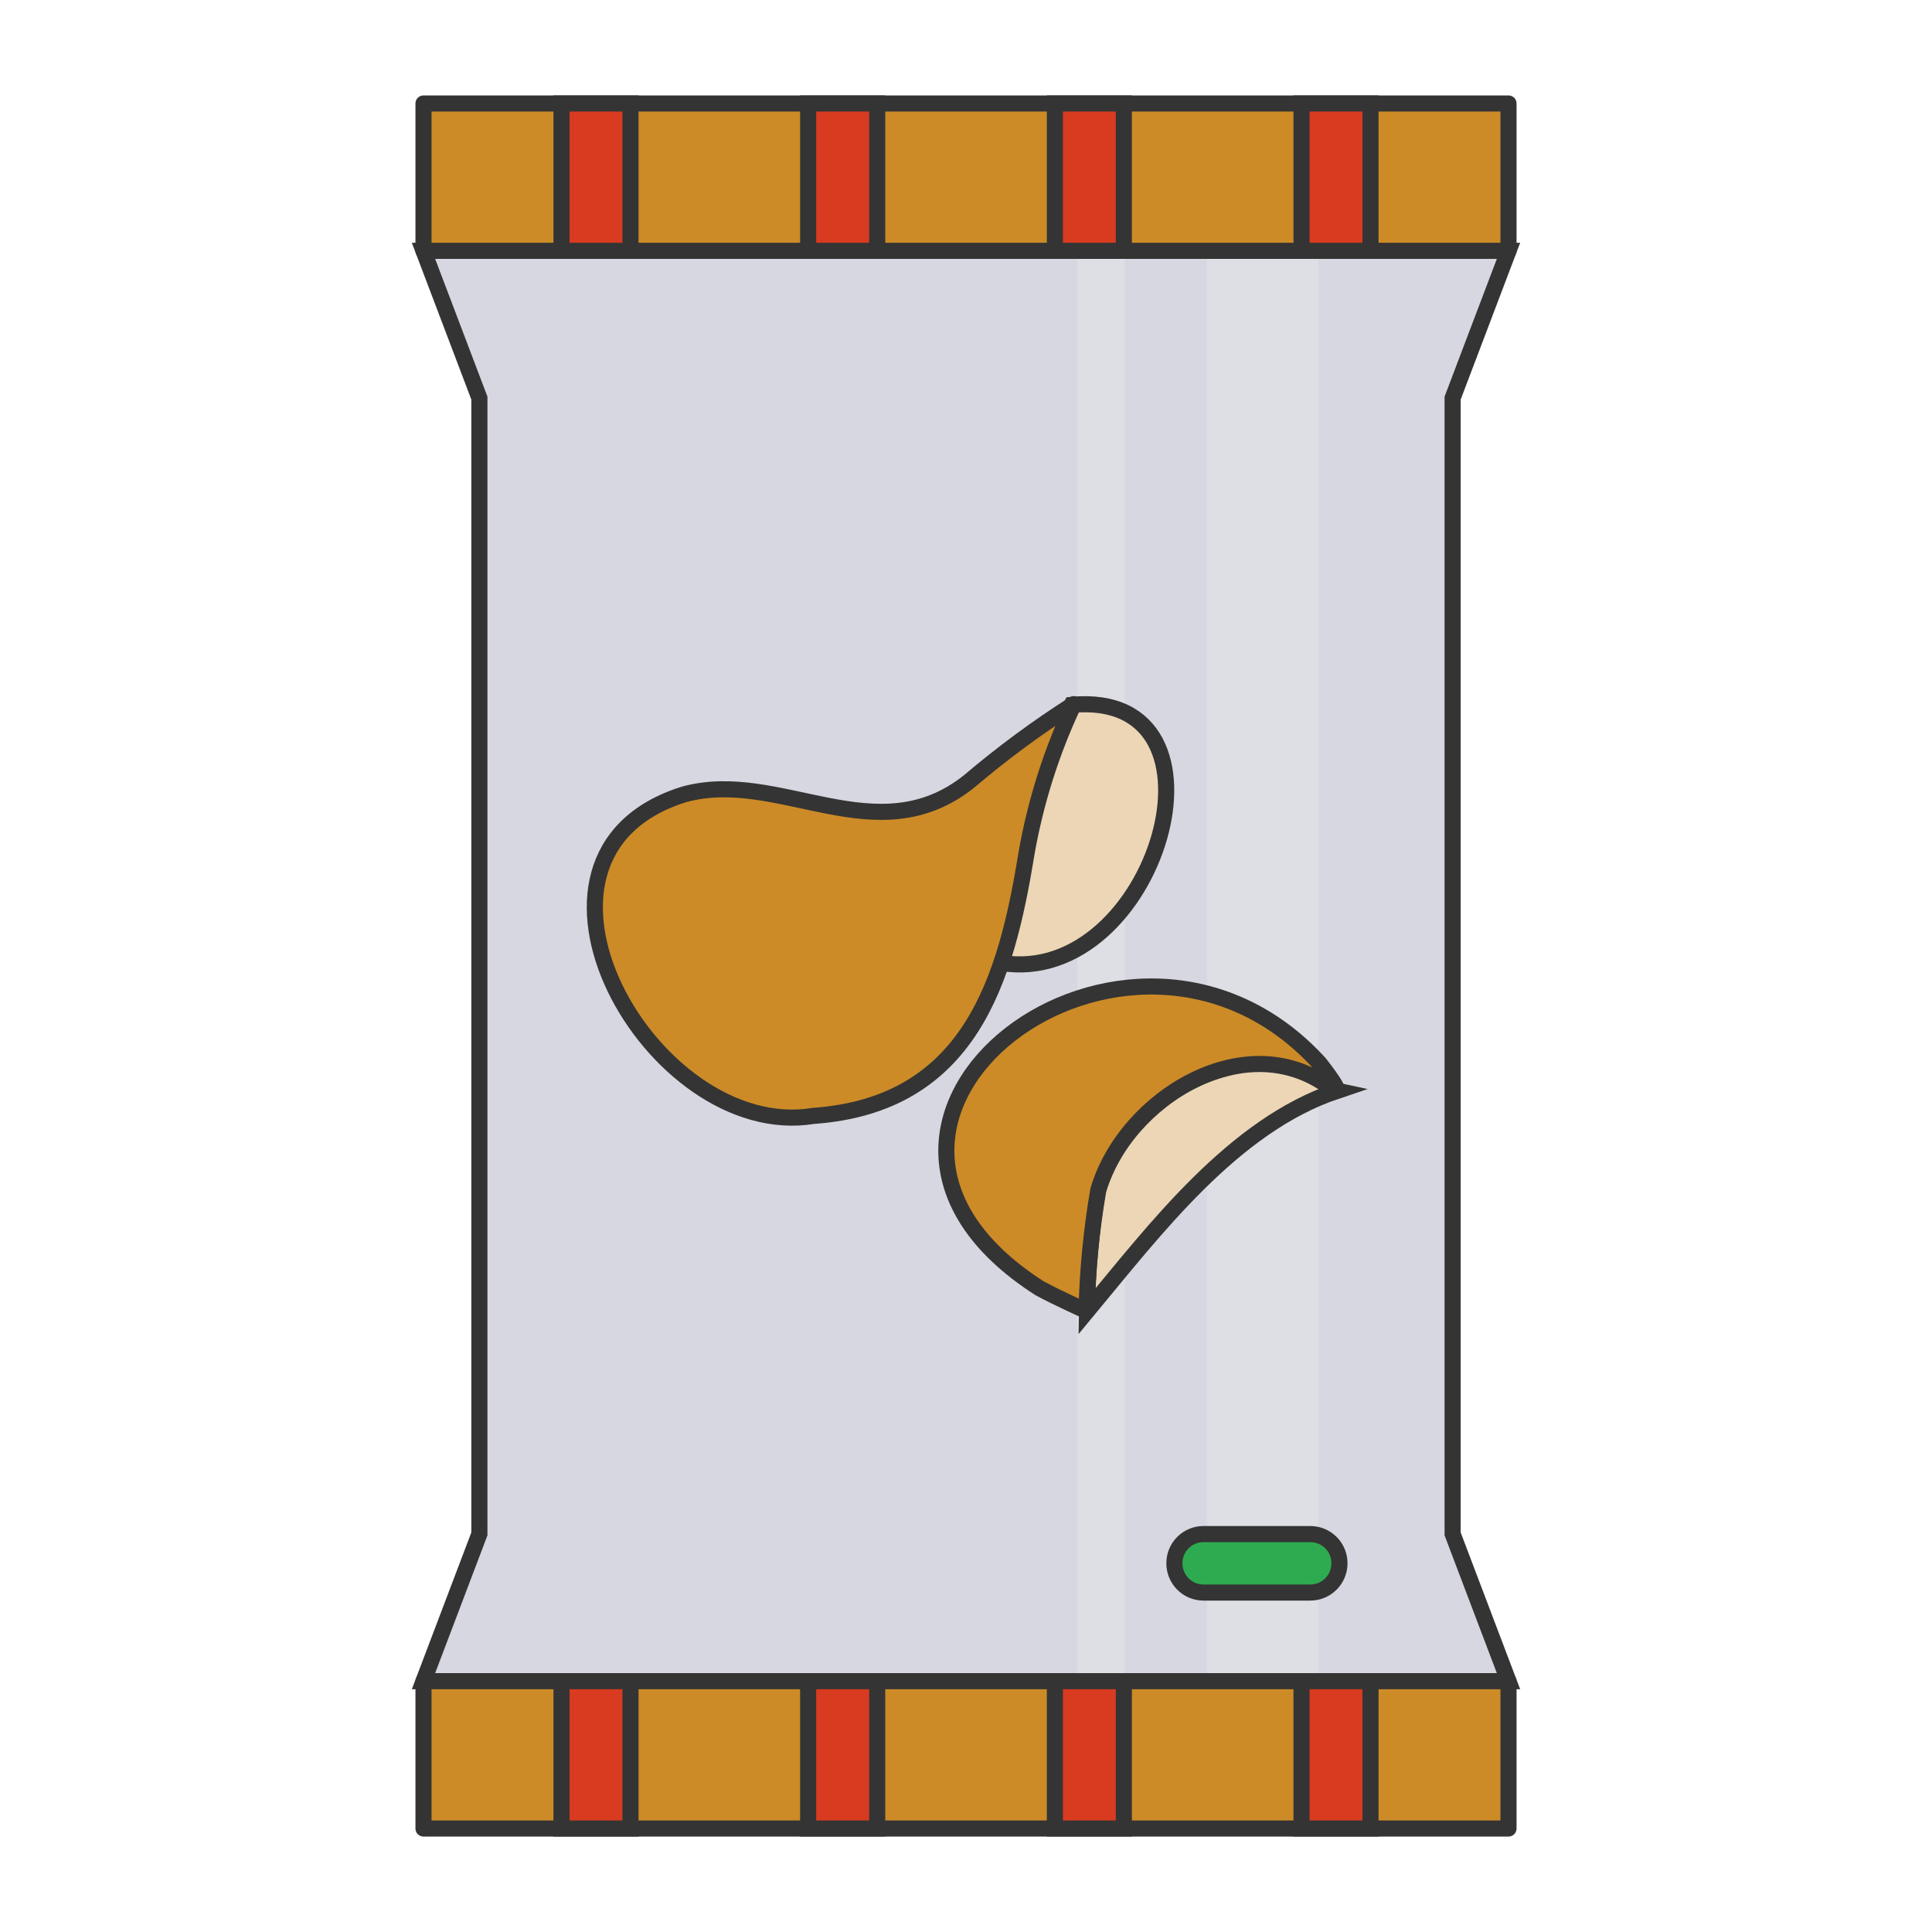 <svg width="30" height="30" viewBox="0 0 30 30" fill="none" xmlns="http://www.w3.org/2000/svg">
<path d="M22.556 23.818V6.182L23.424 3.895H6.576L7.444 6.182V23.818L6.576 26.105H23.424L22.556 23.818Z" fill="#D6D7E0" stroke="#343434" stroke-width="0.25" stroke-miterlimit="10"/>
<mask id="mask0_1049_275" style="mask-type:luminance" maskUnits="userSpaceOnUse" x="6" y="1" width="18" height="28">
<path d="M23.424 1.607H6.576V28.393H23.424V1.607Z" fill="white"/>
</mask>
<g mask="url(#mask0_1049_275)">
<g opacity="0.4">
<path d="M17.467 1.607H16.725V28.393H17.467V1.607Z" fill="#E9EAEE"/>
<path d="M20.472 1.607H18.742V28.393H20.472V1.607Z" fill="#E9EAEE"/>
</g>
</g>
<path d="M23.424 1.607H6.576V3.895H23.424V1.607Z" fill="#CC8B27" stroke="#343434" stroke-width="0.25" stroke-linecap="round" stroke-linejoin="round"/>
<path d="M23.424 26.105H6.576V28.393H23.424V26.105Z" fill="#CC8B27" stroke="#343434" stroke-width="0.25" stroke-linecap="round" stroke-linejoin="round"/>
<path d="M9.79 26.105H8.719V28.393H9.79V26.105Z" fill="#D93B20" stroke="#343434" stroke-width="0.25" stroke-miterlimit="10"/>
<path d="M13.621 26.105H12.549V28.393H13.621V26.105Z" fill="#D93B20" stroke="#343434" stroke-width="0.25" stroke-miterlimit="10"/>
<path d="M17.451 26.105H16.38V28.393H17.451V26.105Z" fill="#D93B20" stroke="#343434" stroke-width="0.25" stroke-miterlimit="10"/>
<path d="M21.281 26.105H20.21V28.393H21.281V26.105Z" fill="#D93B20" stroke="#343434" stroke-width="0.25" stroke-miterlimit="10"/>
<path d="M9.79 1.607H8.719V3.895H9.79V1.607Z" fill="#D93B20" stroke="#343434" stroke-width="0.25" stroke-miterlimit="10"/>
<path d="M13.621 1.607H12.549V3.895H13.621V1.607Z" fill="#D93B20" stroke="#343434" stroke-width="0.25" stroke-miterlimit="10"/>
<path d="M17.451 1.607H16.38V3.895H17.451V1.607Z" fill="#D93B20" stroke="#343434" stroke-width="0.25" stroke-miterlimit="10"/>
<path d="M21.281 1.607H20.21V3.895H21.281V1.607Z" fill="#D93B20" stroke="#343434" stroke-width="0.25" stroke-miterlimit="10"/>
<path d="M20.346 23.821H18.688C18.438 23.821 18.236 24.023 18.236 24.273V24.276C18.236 24.526 18.438 24.729 18.688 24.729H20.346C20.596 24.729 20.799 24.526 20.799 24.276V24.273C20.799 24.023 20.596 23.821 20.346 23.821Z" fill="#2EAB50" stroke="#343434" stroke-width="0.25" stroke-miterlimit="10"/>
<path d="M20.689 16.896C20.573 16.807 20.448 16.732 20.314 16.672C20.033 16.555 19.73 16.5 19.425 16.511C18.88 16.576 18.366 16.797 17.944 17.148C17.522 17.499 17.21 17.964 17.046 18.488C16.944 19.107 16.887 19.734 16.878 20.363C17.941 19.082 19.152 17.478 20.759 16.939C20.735 16.934 20.711 16.91 20.689 16.896Z" fill="#ECD6B6" stroke="#343434" stroke-width="0.25" stroke-miterlimit="10"/>
<path d="M16.642 10.945C16.3 11.681 16.057 12.459 15.919 13.259C15.841 13.832 15.716 14.399 15.546 14.952C17.946 15.345 19.326 10.693 16.642 10.945Z" fill="#ECD6B6" stroke="#343434" stroke-width="0.25" stroke-miterlimit="10"/>
<path d="M16.141 20.003C12.091 17.405 17.526 13.259 20.491 16.513C20.558 16.599 20.909 17.049 20.689 16.915C19.379 15.884 17.475 17.046 17.054 18.482C16.947 19.102 16.887 19.729 16.872 20.357C16.872 20.357 16.428 20.159 16.141 20.003Z" fill="#CC8B27" stroke="#343434" stroke-width="0.25" stroke-linecap="round" stroke-linejoin="round"/>
<path d="M12.627 17.328C10.122 17.738 7.588 13.28 10.623 12.335C12.102 11.928 13.61 13.28 15.048 12.134C15.562 11.697 16.105 11.296 16.674 10.934C16.326 11.673 16.079 12.455 15.938 13.259C15.621 15.22 15.059 17.156 12.627 17.328Z" fill="#CC8B27" stroke="#343434" stroke-width="0.25" stroke-linecap="round" stroke-linejoin="round"/>
</svg>
